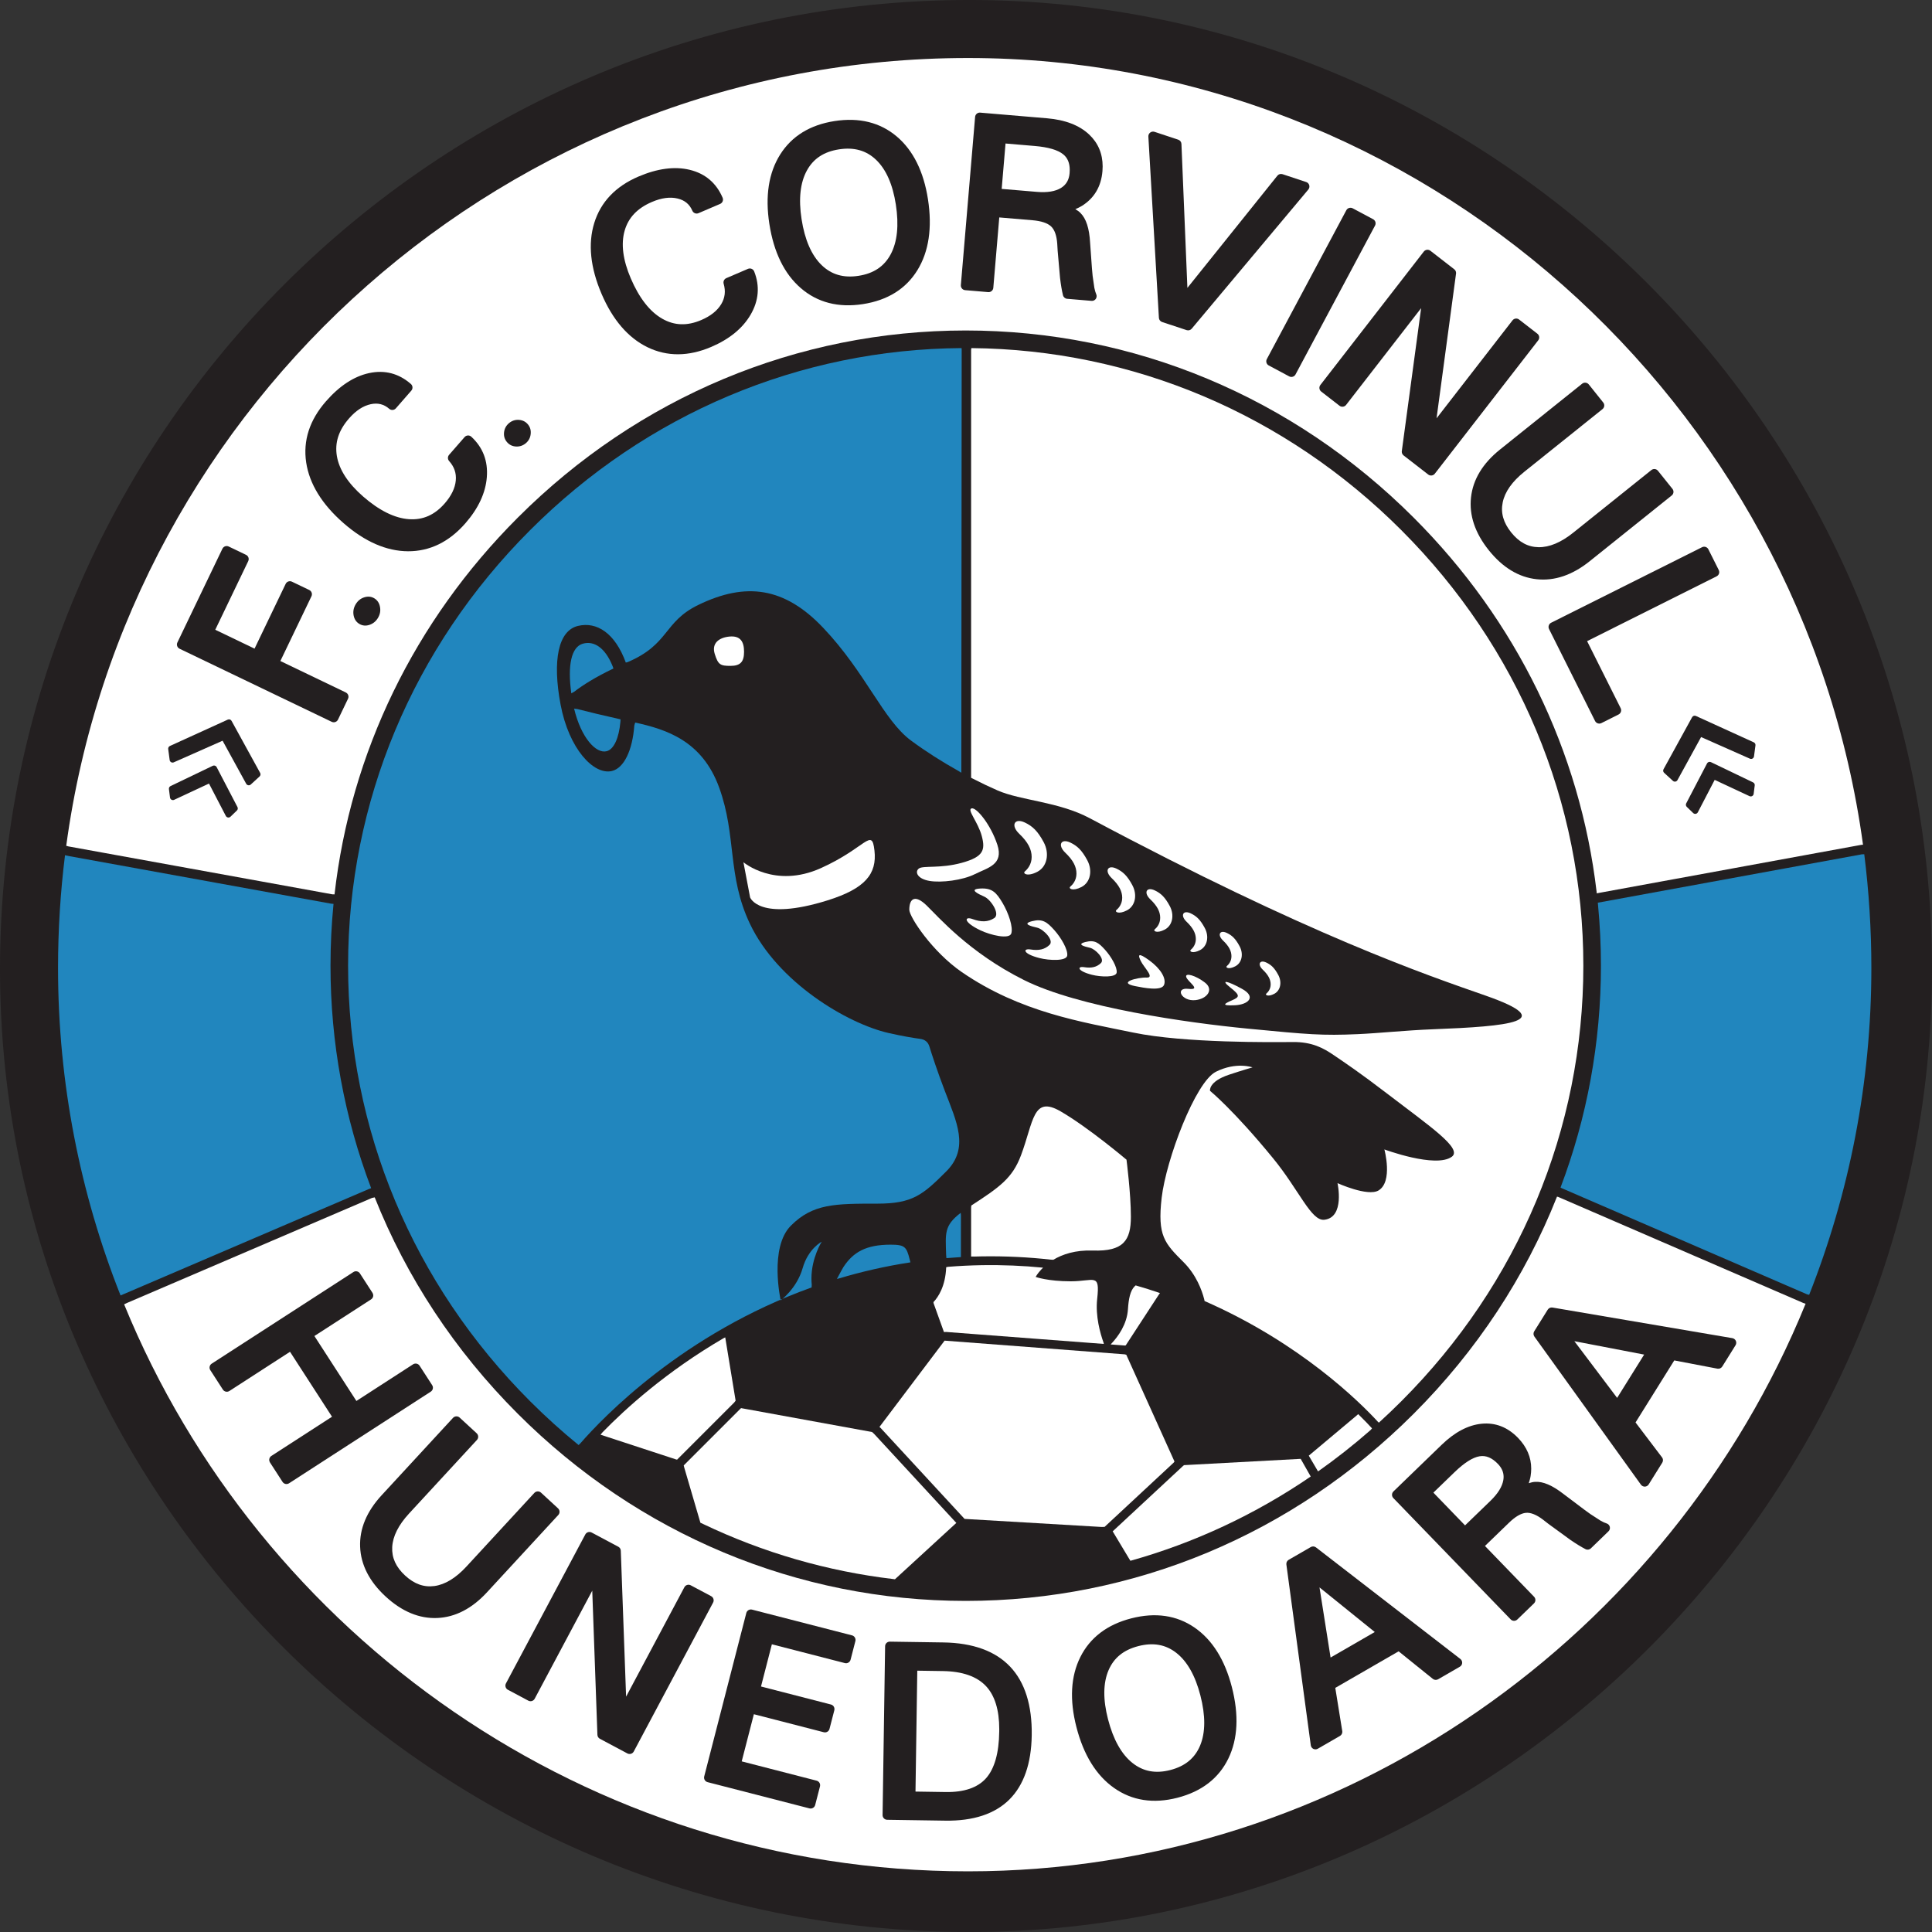 <svg xmlns="http://www.w3.org/2000/svg" xmlns:xlink="http://www.w3.org/1999/xlink" viewBox="0 0 541.46 541.46" version="1.1">
<rect x="0" y="0" width="541.46" height="541.46" fill="#333333" stroke="none"/>
<defs>
<clipPath id="clip1">
  <path d="M 0 0 L 541.469 0 L 541.469 541.461 L 0 541.461 Z M 0 0 "></path>
</clipPath>
</defs>
<g id="surface1">
<g clip-path="url(#clip1)" clip-rule="nonzero">
<path style=" stroke:none;fill-rule:nonzero;fill:rgb(13.699%,12.199%,12.5%);fill-opacity:1;" d="M 271.656 -0.004 C 419.496 -0.004 541.465 121.965 541.465 271.652 C 541.465 419.492 419.496 541.461 271.656 541.461 C 121.969 541.461 0 419.492 0 271.652 C 0 121.965 121.969 -0.004 271.656 -0.004 "></path>
</g>
<path style=" stroke:none;fill-rule:nonzero;fill:rgb(100%,100%,100%);fill-opacity:1;" d="M 19.191 237.215 L 93.141 250.641 L 93.754 250.66 C 98.25 211.012 116.086 174.098 145.094 145.09 C 178.926 111.254 223.516 92.621 270.652 92.621 C 317.785 92.621 362.375 111.254 396.211 145.09 C 425.055 173.934 442.852 210.602 447.473 249.996 L 447.477 250.363 L 521.578 236.785 L 522.125 236.734 C 505.184 112.52 398.328 16.258 271.293 16.258 C 142.449 16.258 35.379 112.68 18.562 237.043 L 19.191 237.215 "></path>
<path style=" stroke:none;fill-rule:nonzero;fill:rgb(12.9%,52.499%,74.5%);fill-opacity:1;" d="M 18.219 239.684 C 16.93 250.039 16.266 260.586 16.266 271.281 C 16.266 303.559 22.48 334.531 33.785 363.059 L 34.805 362.629 L 103.277 333.277 L 104.016 332.996 C 96.531 313.27 92.625 292.227 92.625 270.645 C 92.625 264.824 92.91 259.047 93.473 253.32 L 92.773 253.258 L 19.547 239.965 L 18.219 239.684 "></path>
<path style=" stroke:none;fill-rule:nonzero;fill:rgb(100%,100%,100%);fill-opacity:1;" d="M 34.789 365.555 C 72.676 458.223 164.508 524.457 271.293 524.457 C 376.734 524.457 468.273 458.141 506.035 365.383 L 505.391 365.172 L 436.66 335.434 L 436.363 335.375 C 427.477 357.816 413.93 378.484 396.211 396.203 C 362.375 430.035 317.785 448.668 270.652 448.668 C 223.516 448.668 178.926 430.035 145.094 396.203 C 127.426 378.535 113.902 357.938 105.016 335.57 L 104.246 335.734 L 35.633 365.145 L 34.789 365.555 "></path>
<path style=" stroke:none;fill-rule:nonzero;fill:rgb(12.9%,52.499%,74.5%);fill-opacity:1;" d="M 507.035 362.887 C 518.273 334.406 524.465 303.492 524.465 271.281 C 524.465 260.492 523.785 249.859 522.477 239.414 L 521.805 239.43 L 447.801 252.988 L 447.863 253.645 C 448.402 259.266 448.676 264.938 448.676 270.645 C 448.676 292.164 444.793 313.152 437.352 332.828 L 437.684 333 L 506.438 362.746 L 507.035 362.887 "></path>
<path style=" stroke:none;fill-rule:nonzero;fill:rgb(100%,100%,100%);fill-opacity:1;" d="M 386.117 398.41 C 381.117 392.98 364.441 376.395 337.594 364.629 L 337.473 364.062 C 336.832 361.598 335.281 357.312 331.727 353.758 C 326.387 348.418 324.336 346.363 325.566 335.688 C 326.801 325.012 335.012 303.246 340.762 300.371 C 346.512 297.496 351.023 299.141 351.023 299.141 C 351.023 299.141 348.152 299.961 344.453 301.191 C 338.613 303.141 339.117 305.711 339.117 305.711 C 339.117 305.711 345.688 311.051 356.777 324.602 C 364.168 333.637 367.453 342.262 371.152 341.848 C 376.992 341.199 374.848 331.586 374.848 331.586 C 374.848 331.586 383.336 335.441 386.344 333.637 C 390.449 331.172 387.984 322.137 387.984 322.137 C 387.984 322.137 402.359 327.477 406.879 324.191 C 410.012 321.91 400.617 315.586 388.809 306.531 C 381.035 300.574 376.883 297.809 373.742 295.676 C 370.887 293.738 367.754 291.98 362.254 292.035 C 356.754 292.09 331.945 292.363 317.648 289.395 C 303.348 286.426 286.078 283.785 269.578 272.453 C 261.254 266.738 254.84 256.957 254.84 254.965 C 254.84 251.883 256.379 250.562 259.68 253.754 C 262.977 256.941 271.559 266.953 286.957 274.652 C 302.355 282.355 332.719 286.645 349.77 288.293 C 366.816 289.941 370.562 290.266 380.516 289.828 C 386.426 289.57 393.875 288.762 401.535 288.465 C 422.895 287.641 437.16 286.309 416.32 279.016 C 399.895 273.27 367.039 262.18 305.441 229.324 C 296.676 224.648 286.145 224.398 279.57 221.523 C 277.355 220.555 275.031 219.453 272.656 218.23 L 272.164 217.98 L 272.164 98.062 L 272.234 97.559 C 317.469 97.969 360.203 116.051 392.727 148.57 C 425.629 181.473 443.746 224.828 443.746 270.645 C 443.746 316.465 425.629 359.816 392.727 392.719 C 390.672 394.773 388.574 396.773 386.438 398.715 L 386.117 398.41 M 295.211 353.059 C 297.73 351.547 301.324 350.305 306.266 350.473 C 314.883 350.77 316.941 347.598 316.941 341.027 C 316.941 334.461 315.711 325.012 315.711 325.012 C 315.711 325.012 305.031 315.977 297.23 311.461 C 289.426 306.945 289.711 314.27 286.145 323.781 C 283.727 330.23 280.117 332.723 272.215 337.863 L 272.164 338.48 L 272.164 352.148 L 273.07 352.16 C 273.723 352.141 274.375 352.125 275.031 352.113 C 281.809 352 288.309 352.332 294.523 353.031 L 295.211 353.059 "></path>
<path style=" stroke:none;fill-rule:nonzero;fill:rgb(12.9%,52.499%,74.5%);fill-opacity:1;" d="M 234.551 358.43 C 234.73 358.098 236.113 355.492 236.449 354.988 C 239.105 351.008 242.609 348.828 249.594 348.828 C 253.605 348.828 254.055 349.457 254.93 352.906 L 255.16 353.785 C 248.121 354.859 241.438 356.402 235.125 358.297 L 234.551 358.43 M 265.238 352.602 C 266.312 352.516 267.395 352.434 268.484 352.367 L 269.301 352.312 L 269.309 340.562 L 269.246 339.91 C 264.527 343.52 264.992 345.672 265.16 351.648 L 265.238 352.602 M 178.016 202.5 C 186.738 204.422 196.773 207.582 201.547 220.703 C 206.473 234.254 203.762 245.406 210.168 258.891 C 217.969 275.32 237.449 286.863 249.008 289.504 C 253.062 290.43 256.082 290.91 257.898 291.152 C 259.211 291.324 260.086 292.047 260.465 293.27 C 261.191 295.629 262.625 300.039 264.785 305.711 C 268.07 314.332 271.77 321.727 265.199 328.297 C 258.629 334.867 255.754 337.332 245.895 337.332 C 233.984 337.332 227.824 337.332 221.664 343.492 C 215.508 349.652 218.793 364.438 218.793 364.438 C 218.793 364.438 223.312 361.148 224.953 355.398 C 226.52 349.914 230.289 348.008 230.289 348.008 C 230.289 348.008 227.414 352.527 227.414 358.277 C 227.414 358.914 227.445 359.512 227.5 360.07 L 227.457 360.816 C 191.496 373.727 169.027 397.184 162.625 404.539 L 162.152 404.984 C 157.457 401.156 152.926 397.066 148.578 392.719 C 115.676 359.816 97.555 316.465 97.555 270.645 C 97.555 224.828 115.676 181.473 148.578 148.57 C 181.199 115.949 224.098 97.859 269.484 97.555 L 269.52 97.98 L 269.418 216.566 L 268.586 216.047 C 264.109 213.547 259.57 210.68 255.344 207.562 C 247.539 201.809 242.703 188.582 230.703 175.941 C 219.902 164.562 209.078 163.023 195.652 169.562 C 185.902 174.312 187.652 180.562 175.902 185.562 L 175.387 185.688 C 172.379 177.434 167.258 174.152 161.984 175.418 C 156.449 176.742 154.77 185.07 157.109 197.477 C 159.449 209.887 166.391 217.262 171.469 216.086 C 174.891 215.293 177.27 210.246 177.773 203.316 L 178.016 202.5 M 160.117 194.316 C 159.02 186.488 160.113 181.309 163.344 180.398 C 166.484 179.512 169.598 181.516 171.68 186.676 L 171.926 187.355 C 166.727 189.832 163.234 192.09 160.953 193.84 L 160.117 194.316 M 161.828 198.723 C 164.801 199.48 169.004 200.512 173.918 201.605 L 173.871 202.312 C 173.473 206.785 172.074 209.969 170.066 210.52 C 167.023 211.352 162.828 206.68 160.898 198.598 L 161.828 198.723 "></path>
<path style=" stroke:none;fill-rule:nonzero;fill:rgb(13.699%,12.199%,12.5%);fill-opacity:1;" d="M 99.051 356.496 L 59.332 382.176 C 58.719 382.57 58.543 383.387 58.941 383.996 L 62.465 389.445 C 62.652 389.738 62.949 389.945 63.293 390.02 C 63.633 390.094 63.992 390.027 64.285 389.84 C 64.285 389.84 79.336 380.109 81.281 378.848 C 82.488 380.715 91.844 395.184 93.051 397.051 C 91.102 398.312 76.051 408.039 76.051 408.039 C 75.758 408.23 75.551 408.527 75.48 408.871 C 75.461 408.961 75.449 409.055 75.449 409.145 C 75.449 409.398 75.523 409.645 75.66 409.859 L 79.184 415.312 C 79.375 415.605 79.672 415.812 80.016 415.887 C 80.355 415.957 80.715 415.891 81.008 415.703 L 120.727 390.023 C 121.02 389.832 121.227 389.535 121.301 389.191 C 121.375 388.852 121.309 388.496 121.117 388.199 L 117.594 382.754 C 117.406 382.457 117.105 382.254 116.766 382.18 C 116.426 382.105 116.066 382.172 115.773 382.359 C 115.773 382.359 101.816 391.383 99.883 392.633 C 98.676 390.77 89.32 376.297 88.113 374.43 C 90.047 373.18 104.008 364.156 104.008 364.156 C 104.301 363.969 104.504 363.668 104.578 363.328 C 104.598 363.234 104.605 363.141 104.605 363.051 C 104.605 362.801 104.535 362.551 104.395 362.336 L 100.871 356.887 C 100.684 356.594 100.387 356.387 100.043 356.312 C 99.703 356.238 99.344 356.305 99.051 356.496 "></path>
<path style=" stroke:none;fill-rule:nonzero;fill:rgb(13.699%,12.199%,12.5%);fill-opacity:1;" d="M 127.875 396.945 C 127.527 396.961 127.199 397.109 126.961 397.367 L 106.961 419.051 C 102.758 423.605 100.73 428.473 100.93 433.516 C 101.129 438.562 103.531 443.246 108.078 447.441 C 112.645 451.648 117.512 453.676 122.551 453.457 C 127.586 453.242 132.27 450.82 136.469 446.27 L 156.469 424.586 C 156.961 424.055 156.93 423.223 156.395 422.727 L 151.621 418.324 C 151.09 417.832 150.254 417.867 149.762 418.398 L 130.727 439.035 C 127.758 442.258 124.73 444.094 121.738 444.5 C 118.801 444.898 116.113 443.938 113.531 441.555 C 110.949 439.172 109.77 436.566 109.922 433.598 C 110.074 430.574 111.66 427.41 114.633 424.188 L 133.668 403.555 C 133.902 403.297 134.031 402.957 134.016 402.609 C 134 402.258 133.852 401.93 133.594 401.691 L 128.82 397.293 C 128.566 397.055 128.227 396.93 127.875 396.945 "></path>
<path style=" stroke:none;fill-rule:nonzero;fill:rgb(13.699%,12.199%,12.5%);fill-opacity:1;" d="M 164.035 430.047 L 141.797 471.793 C 141.633 472.102 141.598 472.461 141.699 472.797 C 141.801 473.133 142.031 473.41 142.34 473.574 L 148.066 476.625 C 148.711 476.969 149.508 476.723 149.852 476.082 C 149.852 476.082 162.457 452.418 165.984 445.797 C 166.262 453.586 167.43 486.195 167.43 486.195 C 167.445 486.664 167.711 487.09 168.125 487.312 L 175.836 491.418 C 176.145 491.582 176.504 491.617 176.84 491.516 C 177.172 491.41 177.453 491.184 177.617 490.875 L 199.855 449.129 C 200.02 448.82 200.055 448.457 199.949 448.125 C 199.852 447.789 199.617 447.508 199.312 447.344 L 193.582 444.293 C 192.941 443.953 192.141 444.195 191.801 444.836 C 191.801 444.836 179.004 468.859 175.469 475.5 C 175.188 467.691 173.984 434.598 173.984 434.598 C 173.969 434.129 173.703 433.703 173.289 433.484 L 165.816 429.504 C 165.176 429.16 164.375 429.406 164.035 430.047 "></path>
<path style=" stroke:none;fill-rule:nonzero;fill:rgb(13.699%,12.199%,12.5%);fill-opacity:1;" d="M 209.16 452.055 L 197.363 497.859 C 197.184 498.566 197.605 499.281 198.309 499.465 L 226.855 506.816 C 227.562 507 228.281 506.574 228.461 505.871 L 229.809 500.652 C 229.836 500.543 229.848 500.43 229.848 500.32 C 229.848 499.734 229.453 499.199 228.859 499.047 C 228.859 499.047 210.141 494.227 207.871 493.641 C 208.379 491.676 210.77 482.391 211.277 480.426 C 213.523 481.008 230.879 485.477 230.879 485.477 C 231.219 485.562 231.574 485.512 231.879 485.336 C 232.18 485.156 232.395 484.867 232.48 484.527 L 233.828 479.309 C 233.855 479.199 233.867 479.09 233.867 478.98 C 233.867 478.746 233.809 478.516 233.688 478.312 C 233.508 478.012 233.219 477.793 232.883 477.707 C 232.883 477.707 215.527 473.234 213.277 472.656 C 213.77 470.746 215.832 462.738 216.324 460.828 C 218.586 461.41 236.777 466.094 236.777 466.094 C 237.117 466.184 237.477 466.133 237.777 465.953 C 238.078 465.777 238.297 465.488 238.383 465.148 L 239.73 459.93 C 239.816 459.59 239.766 459.23 239.586 458.93 C 239.41 458.629 239.121 458.41 238.781 458.324 L 210.766 451.109 C 210.062 450.93 209.344 451.352 209.16 452.055 "></path>
<path style=" stroke:none;fill-rule:nonzero;fill:rgb(13.699%,12.199%,12.5%);fill-opacity:1;" d="M 248.059 461.383 L 247.352 508.676 C 247.344 509.023 247.48 509.363 247.723 509.613 C 247.965 509.863 248.297 510.008 248.645 510.012 L 264.922 510.254 C 272.746 510.371 278.781 508.391 282.852 504.363 C 286.914 500.34 289.035 494.277 289.152 486.336 C 289.277 477.93 287.238 471.449 283.09 467.086 C 278.934 462.711 272.641 460.43 264.395 460.309 L 249.395 460.086 C 248.664 460.074 248.066 460.652 248.059 461.383 M 257.078 468.223 C 258.961 468.254 264.277 468.332 264.277 468.332 C 269.734 468.414 273.793 469.836 276.344 472.562 C 278.805 475.191 280.051 479.246 280.051 484.621 C 280.051 484.84 280.047 485.062 280.043 485.289 C 279.973 491.301 278.723 495.703 276.328 498.387 C 273.98 501.016 270.195 502.309 265.078 502.234 C 265.078 502.234 258.547 502.137 256.574 502.105 C 256.609 499.75 257.043 470.578 257.078 468.223 "></path>
<path style=" stroke:none;fill-rule:nonzero;fill:rgb(13.699%,12.199%,12.5%);fill-opacity:1;" d="M 317.027 453.566 C 310.297 455.301 305.5 458.945 302.773 464.406 C 300.078 469.801 299.711 476.406 301.68 484.043 C 303.688 491.844 307.238 497.578 312.223 501.09 C 317.273 504.648 323.254 505.57 329.992 503.836 C 336.77 502.086 341.574 498.383 344.266 492.824 C 346.922 487.344 347.25 480.613 345.238 472.812 C 343.27 465.18 339.758 459.57 334.801 456.152 C 329.781 452.688 323.805 451.816 317.027 453.566 M 317.383 494.086 C 314.301 491.641 311.996 487.512 310.527 481.82 C 309.102 476.285 309.152 471.672 310.676 468.105 C 312.172 464.613 314.902 462.398 319.031 461.336 C 323.18 460.266 326.656 460.879 329.656 463.215 C 332.715 465.598 334.988 469.613 336.414 475.145 C 337.883 480.836 337.859 485.562 336.348 489.195 C 334.867 492.75 332.133 494.996 327.988 496.066 C 323.863 497.129 320.395 496.48 317.383 494.086 "></path>
<path style=" stroke:none;fill-rule:nonzero;fill:rgb(13.699%,12.199%,12.5%);fill-opacity:1;" d="M 367.359 433.574 L 361.164 437.152 C 360.703 437.418 360.445 437.938 360.52 438.469 L 367.359 489.133 C 367.422 489.57 367.691 489.945 368.086 490.141 C 368.48 490.332 368.945 490.316 369.324 490.098 L 375.535 486.512 C 375.945 486.273 376.195 485.836 376.195 485.371 C 376.195 485.305 376.188 485.234 376.18 485.16 C 376.18 485.16 374.477 474.598 374.227 473.043 C 375.613 472.242 390.598 463.594 391.977 462.797 C 393.195 463.781 401.559 470.516 401.559 470.516 C 401.98 470.859 402.57 470.902 403.043 470.633 L 409.129 467.117 C 409.512 466.898 409.758 466.504 409.785 466.066 C 409.812 465.629 409.625 465.203 409.277 464.938 L 368.82 433.676 C 368.398 433.348 367.82 433.309 367.359 433.574 M 369.801 444.879 C 373.367 447.758 383.109 455.625 385.293 457.387 C 382.949 458.742 375.25 463.188 372.906 464.539 C 372.469 461.77 370.516 449.406 369.801 444.879 "></path>
<path style=" stroke:none;fill-rule:nonzero;fill:rgb(13.699%,12.199%,12.5%);fill-opacity:1;" d="M 415.219 399.016 C 411.469 399.387 407.719 401.359 404.074 404.883 L 390.527 417.984 C 390.004 418.492 389.992 419.324 390.496 419.848 L 423.379 453.848 C 423.887 454.371 424.719 454.383 425.242 453.879 L 429.906 449.367 C 430.176 449.109 430.309 448.762 430.309 448.418 C 430.309 448.09 430.184 447.758 429.938 447.504 C 429.938 447.504 417.781 434.934 416.172 433.27 C 417.625 431.863 422.891 426.773 422.891 426.773 C 424.668 425.051 426.27 424.113 427.645 423.984 C 428.984 423.859 430.59 424.496 432.414 425.879 L 433.98 427.094 C 433.992 427.102 440.137 431.582 440.137 431.582 C 441.688 432.645 443.102 433.512 444.34 434.156 C 444.844 434.418 445.453 434.328 445.863 433.934 L 450.797 429.16 C 451.133 428.84 451.27 428.363 451.164 427.91 C 451.055 427.457 450.719 427.098 450.273 426.957 C 449.781 426.805 449.211 426.539 448.57 426.176 L 445.75 424.352 L 444.062 423.133 C 444.059 423.129 438.254 418.754 438.254 418.754 C 435.055 416.262 432.414 415.137 430.172 415.305 C 429.621 415.336 429.043 415.48 428.449 415.684 C 428.652 415.016 428.863 414.348 428.965 413.688 C 429.078 412.98 429.137 412.285 429.137 411.605 C 429.137 408.418 427.895 405.52 425.438 402.977 C 422.523 399.965 419.086 398.633 415.219 399.016 M 407.633 412.605 C 410.371 409.953 412.742 408.449 414.672 408.133 C 416.445 407.84 418.121 408.535 419.789 410.262 C 420.867 411.379 421.398 412.574 421.398 413.902 C 421.398 414.203 421.371 414.512 421.316 414.824 C 421.004 416.656 419.797 418.598 417.734 420.598 C 417.734 420.598 412.066 426.074 410.594 427.504 C 409.203 426.066 403.105 419.762 401.719 418.324 C 403.125 416.965 407.633 412.605 407.633 412.605 "></path>
<path style=" stroke:none;fill-rule:nonzero;fill:rgb(13.699%,12.199%,12.5%);fill-opacity:1;" d="M 433.762 367.051 L 431.871 370.082 L 429.977 373.113 C 429.695 373.566 429.715 374.148 430.023 374.582 L 459.879 416.086 C 460.137 416.441 460.551 416.648 460.988 416.637 C 461.43 416.621 461.832 416.387 462.062 416.016 L 465.863 409.93 C 465.996 409.719 466.062 409.477 466.062 409.234 C 466.062 408.953 465.973 408.672 465.793 408.438 C 465.793 408.438 459.324 399.91 458.375 398.656 C 459.223 397.301 468.383 382.621 469.227 381.27 C 470.766 381.562 481.312 383.578 481.312 383.578 C 481.848 383.684 482.391 383.445 482.68 382.984 L 486.398 377.02 C 486.633 376.648 486.664 376.184 486.484 375.785 C 486.305 375.387 485.938 375.102 485.504 375.027 L 435.102 366.449 C 434.574 366.359 434.047 366.598 433.762 367.051 M 441.23 375.879 C 445.73 376.742 458.031 379.105 460.785 379.637 C 459.355 381.934 454.645 389.477 453.215 391.77 C 451.527 389.531 443.988 379.539 441.23 375.879 "></path>
<path style=" stroke:none;fill-rule:nonzero;fill:rgb(13.699%,12.199%,12.5%);fill-opacity:1;" d="M 63.09 153.109 C 62.758 153.227 62.488 153.469 62.336 153.781 L 49.715 180.059 C 49.566 180.375 49.543 180.734 49.66 181.066 C 49.777 181.395 50.02 181.664 50.332 181.816 L 92.969 202.297 C 93.285 202.445 93.648 202.469 93.977 202.352 C 94.305 202.234 94.578 201.992 94.727 201.68 L 97.535 195.828 C 97.625 195.645 97.668 195.449 97.668 195.258 C 97.668 194.77 97.391 194.297 96.918 194.07 C 96.918 194.07 80.668 186.266 78.574 185.258 C 79.578 183.168 87.289 167.109 87.289 167.109 C 87.379 166.93 87.418 166.734 87.418 166.539 C 87.418 166.395 87.395 166.246 87.344 166.105 C 87.23 165.773 86.988 165.504 86.672 165.352 L 81.816 163.02 C 81.5 162.867 81.141 162.848 80.809 162.965 C 80.48 163.078 80.211 163.32 80.059 163.637 C 80.059 163.637 72.344 179.691 71.34 181.785 C 69.559 180.93 62.109 177.352 60.328 176.496 C 61.34 174.391 69.57 157.258 69.57 157.258 C 69.656 157.078 69.699 156.883 69.699 156.688 C 69.699 156.539 69.676 156.391 69.625 156.25 C 69.512 155.922 69.27 155.652 68.953 155.5 L 64.094 153.164 C 63.781 153.016 63.418 152.996 63.09 153.109 "></path>
<path style=" stroke:none;fill-rule:nonzero;fill:rgb(13.699%,12.199%,12.5%);fill-opacity:1;" d="M 103.43 104.566 L 103.426 104.566 C 99.191 105.484 95.117 108.156 91.324 112.508 C 86.75 117.746 84.895 123.496 85.809 129.598 C 86.711 135.613 90.238 141.34 96.289 146.621 C 102.246 151.82 108.324 154.469 114.352 154.496 C 120.453 154.523 125.863 151.883 130.438 146.641 C 134.074 142.473 136.094 138.133 136.438 133.734 C 136.797 129.203 135.332 125.387 132.09 122.395 C 131.828 122.152 131.48 122.027 131.125 122.047 C 130.77 122.066 130.438 122.227 130.203 122.496 L 125.863 127.469 C 125.426 127.969 125.43 128.715 125.871 129.211 C 127.316 130.828 127.93 132.613 127.738 134.668 C 127.543 136.793 126.496 138.953 124.637 141.086 C 121.797 144.34 118.512 145.785 114.59 145.504 C 110.586 145.215 106.27 143.074 101.754 139.137 C 97.543 135.457 95.074 131.66 94.418 127.852 C 93.777 124.09 94.887 120.629 97.812 117.277 C 99.727 115.082 101.773 113.734 103.895 113.281 C 105.895 112.852 107.594 113.273 109.082 114.57 C 109.633 115.051 110.465 114.992 110.941 114.445 L 115.281 109.473 C 115.512 109.207 115.625 108.863 115.602 108.516 C 115.578 108.168 115.418 107.844 115.152 107.613 C 111.754 104.645 107.809 103.621 103.43 104.566 "></path>
<path style=" stroke:none;fill-rule:nonzero;fill:rgb(13.699%,12.199%,12.5%);fill-opacity:1;" d="M 178.922 49.488 C 172.527 52.23 168.363 56.605 166.543 62.5 C 164.75 68.312 165.441 75.004 168.605 82.387 C 171.719 89.652 176.047 94.676 181.465 97.312 C 186.949 99.98 192.977 99.949 199.363 97.211 C 204.449 95.031 208.152 91.992 210.371 88.18 C 212.656 84.254 212.992 80.18 211.367 76.074 C 211.238 75.746 210.98 75.48 210.648 75.344 C 210.32 75.207 209.953 75.211 209.625 75.348 L 203.559 77.949 C 202.949 78.211 202.629 78.887 202.812 79.523 C 203.414 81.605 203.188 83.48 202.125 85.25 C 201.027 87.078 199.152 88.574 196.547 89.688 C 192.574 91.391 188.988 91.266 185.582 89.312 C 182.098 87.316 179.137 83.516 176.777 78.008 C 174.574 72.867 173.996 68.379 175.059 64.66 C 176.109 60.992 178.609 58.355 182.703 56.602 C 185.379 55.453 187.805 55.129 189.914 55.641 C 191.906 56.117 193.254 57.234 194.031 59.051 C 194.168 59.371 194.43 59.625 194.754 59.754 C 195.074 59.887 195.438 59.883 195.762 59.742 L 201.828 57.145 C 202.496 56.855 202.805 56.082 202.52 55.414 C 200.742 51.266 197.633 48.633 193.273 47.586 C 189.059 46.574 184.23 47.219 178.922 49.488 "></path>
<path style=" stroke:none;fill-rule:nonzero;fill:rgb(13.699%,12.199%,12.5%);fill-opacity:1;" d="M 233.898 33.93 C 227.027 34.992 221.898 38.148 218.645 43.312 C 215.43 48.414 214.41 54.953 215.617 62.746 C 216.852 70.707 219.816 76.762 224.434 80.75 C 229.109 84.789 234.969 86.297 241.844 85.23 C 248.762 84.16 253.906 80.949 257.133 75.684 C 260.316 70.492 261.305 63.82 260.074 55.863 C 258.867 48.07 255.926 42.145 251.328 38.254 C 246.676 34.312 240.812 32.859 233.898 33.93 M 230.258 74.289 C 227.434 71.551 225.543 67.215 224.645 61.406 C 223.77 55.758 224.273 51.172 226.145 47.773 C 227.977 44.445 230.914 42.512 235.129 41.859 C 239.363 41.203 242.762 42.156 245.512 44.773 C 248.324 47.449 250.191 51.668 251.066 57.312 C 251.965 63.121 251.477 67.824 249.609 71.293 C 247.789 74.68 244.848 76.645 240.617 77.301 C 236.406 77.953 233.02 76.969 230.258 74.289 "></path>
<path style=" stroke:none;fill-rule:nonzero;fill:rgb(13.699%,12.199%,12.5%);fill-opacity:1;" d="M 273.281 32.766 L 269.289 79.898 C 269.23 80.621 269.766 81.262 270.492 81.32 L 276.961 81.871 C 277.309 81.898 277.652 81.789 277.918 81.562 C 278.188 81.34 278.352 81.016 278.383 80.668 C 278.383 80.668 279.855 63.242 280.055 60.938 C 282.07 61.105 289.363 61.723 289.363 61.723 C 291.832 61.934 293.594 62.523 294.594 63.473 C 295.566 64.398 296.141 66.031 296.301 68.312 L 296.418 70.293 C 296.418 70.305 297.086 77.883 297.086 77.883 C 297.305 79.754 297.578 81.391 297.91 82.742 C 298.043 83.293 298.512 83.695 299.078 83.742 L 305.918 84.32 C 306.379 84.363 306.828 84.152 307.102 83.777 C 307.262 83.551 307.344 83.281 307.344 83.012 C 307.344 82.832 307.309 82.648 307.234 82.48 C 307.027 82.008 306.848 81.402 306.703 80.68 L 306.223 77.355 L 306.031 75.285 C 306.031 75.277 305.512 68.023 305.512 68.023 C 305.285 63.98 304.395 61.246 302.793 59.672 C 302.406 59.273 301.918 58.938 301.375 58.625 C 302.012 58.336 302.652 58.059 303.219 57.699 C 306.668 55.543 308.605 52.277 308.969 47.996 C 309.008 47.539 309.027 47.086 309.027 46.645 C 309.027 43.07 307.754 40.062 305.234 37.691 C 302.488 35.109 298.535 33.586 293.488 33.156 L 274.703 31.566 C 273.98 31.504 273.344 32.043 273.281 32.766 M 281.809 40.219 C 283.758 40.387 290.008 40.914 290.008 40.914 C 293.805 41.238 296.496 42.031 298.008 43.277 C 299.215 44.273 299.805 45.703 299.805 47.633 C 299.805 47.922 299.793 48.223 299.766 48.531 C 299.605 50.426 298.809 51.781 297.336 52.684 C 295.746 53.652 293.488 54.02 290.629 53.777 C 290.629 53.777 282.777 53.113 280.73 52.941 C 280.898 50.949 281.641 42.211 281.809 40.219 "></path>
<path style=" stroke:none;fill-rule:nonzero;fill:rgb(13.699%,12.199%,12.5%);fill-opacity:1;" d="M 322.352 37.152 C 322.004 37.418 321.812 37.836 321.84 38.273 L 324.793 89.074 C 324.824 89.613 325.184 90.078 325.691 90.246 L 332.566 92.523 C 333.078 92.691 333.645 92.531 333.988 92.117 L 366.672 53.113 C 366.949 52.777 367.047 52.324 366.93 51.906 C 366.809 51.484 366.488 51.152 366.074 51.016 L 359.434 48.816 C 358.91 48.645 358.336 48.812 357.992 49.242 C 357.992 49.242 336.496 76.047 332.777 80.684 C 332.531 74.742 331.109 40.34 331.109 40.34 C 331.086 39.793 330.727 39.316 330.207 39.145 L 323.566 36.945 C 323.152 36.809 322.695 36.887 322.352 37.152 "></path>
<path style=" stroke:none;fill-rule:nonzero;fill:rgb(13.699%,12.199%,12.5%);fill-opacity:1;" d="M 378.098 58.281 C 377.766 58.383 377.484 58.613 377.32 58.922 L 355.035 100.645 C 354.871 100.949 354.836 101.312 354.938 101.645 C 355.039 101.98 355.27 102.262 355.578 102.426 L 361.305 105.484 C 361.609 105.648 361.973 105.684 362.305 105.582 C 362.641 105.48 362.922 105.25 363.086 104.941 L 385.367 63.219 C 385.531 62.91 385.566 62.551 385.469 62.215 C 385.363 61.883 385.137 61.602 384.828 61.438 L 379.102 58.379 C 378.793 58.215 378.434 58.18 378.098 58.281 "></path>
<path style=" stroke:none;fill-rule:nonzero;fill:rgb(13.699%,12.199%,12.5%);fill-opacity:1;" d="M 399.902 70.008 C 399.559 70.055 399.242 70.234 399.027 70.508 L 370.047 107.891 C 369.602 108.465 369.707 109.293 370.281 109.738 L 375.41 113.715 C 375.984 114.16 376.812 114.055 377.258 113.48 C 377.258 113.48 393.688 92.289 398.285 86.359 C 397.238 94.086 392.871 126.422 392.871 126.422 C 392.863 126.48 392.859 126.539 392.859 126.598 C 392.859 127.004 393.047 127.387 393.371 127.641 L 400.273 132.992 C 400.848 133.438 401.676 133.332 402.121 132.758 L 431.102 95.375 C 431.316 95.098 431.414 94.75 431.367 94.402 C 431.324 94.055 431.145 93.742 430.867 93.527 L 425.738 89.551 C 425.465 89.336 425.113 89.242 424.77 89.285 C 424.418 89.328 424.105 89.508 423.891 89.785 C 423.891 89.785 407.215 111.297 402.605 117.238 C 403.648 109.5 408.066 76.68 408.066 76.68 C 408.074 76.621 408.078 76.562 408.078 76.504 C 408.078 76.098 407.891 75.715 407.566 75.465 L 400.875 70.273 C 400.602 70.062 400.25 69.965 399.902 70.008 "></path>
<path style=" stroke:none;fill-rule:nonzero;fill:rgb(13.699%,12.199%,12.5%);fill-opacity:1;" d="M 443.41 107.535 L 420.395 125.98 C 415.559 129.855 412.82 134.363 412.266 139.383 C 411.707 144.398 413.387 149.391 417.254 154.219 C 421.137 159.062 425.645 161.793 430.66 162.332 C 435.672 162.871 440.664 161.18 445.496 157.309 L 468.516 138.859 C 468.789 138.645 468.965 138.324 469 137.977 C 469.039 137.629 468.938 137.281 468.719 137.012 L 464.66 131.945 C 464.441 131.672 464.125 131.496 463.777 131.461 C 463.43 131.422 463.082 131.523 462.809 131.742 L 440.902 149.297 C 437.48 152.039 434.215 153.402 431.195 153.355 C 428.23 153.312 425.723 151.957 423.523 149.215 C 421.324 146.473 420.547 143.723 421.145 140.809 C 421.75 137.844 423.789 134.953 427.211 132.211 L 449.117 114.656 C 449.391 114.438 449.562 114.117 449.602 113.77 C 449.641 113.426 449.539 113.074 449.32 112.805 L 445.266 107.738 C 445.043 107.465 444.727 107.293 444.379 107.254 C 444.031 107.215 443.684 107.316 443.41 107.535 "></path>
<path style=" stroke:none;fill-rule:nonzero;fill:rgb(13.699%,12.199%,12.5%);fill-opacity:1;" d="M 477.02 153.359 L 434.723 174.527 C 434.41 174.684 434.172 174.957 434.062 175.289 C 433.949 175.621 433.977 175.984 434.133 176.297 L 447.031 202.066 C 447.188 202.379 447.461 202.617 447.793 202.727 C 448.125 202.84 448.484 202.812 448.801 202.656 L 453.617 200.242 C 454.078 200.012 454.348 199.547 454.348 199.062 C 454.348 198.867 454.301 198.664 454.207 198.477 C 454.207 198.477 445.848 181.77 444.801 179.684 C 447.012 178.578 481.102 161.516 481.102 161.516 C 481.414 161.359 481.652 161.086 481.766 160.758 C 481.809 160.621 481.832 160.48 481.832 160.34 C 481.832 160.137 481.785 159.934 481.691 159.75 L 478.785 153.945 C 478.633 153.633 478.355 153.398 478.023 153.285 C 477.691 153.176 477.332 153.203 477.02 153.359 "></path>
<path style=" stroke:none;fill-rule:nonzero;fill:rgb(13.699%,12.199%,12.5%);fill-opacity:1;" d="M 100.754 174.883 C 99.879 174.379 99.328 173.59 99.109 172.5 C 98.898 171.414 99.086 170.363 99.676 169.367 C 100.266 168.367 101.09 167.707 102.133 167.391 C 103.18 167.07 104.129 167.191 104.98 167.73 C 105.801 168.25 106.305 169.043 106.5 170.113 C 106.695 171.18 106.512 172.188 105.945 173.148 C 105.375 174.109 104.594 174.762 103.582 175.109 C 102.574 175.457 101.629 175.387 100.754 174.883 "></path>
<path style=" stroke:none;fill-rule:nonzero;fill:rgb(13.699%,12.199%,12.5%);fill-opacity:1;" d="M 142.105 123.926 C 141.441 123.16 141.156 122.254 141.262 121.199 C 141.371 120.148 141.84 119.27 142.66 118.582 C 143.48 117.895 144.426 117.594 145.477 117.676 C 146.527 117.762 147.363 118.203 147.996 118.992 C 148.605 119.75 148.844 120.648 148.723 121.68 C 148.605 122.715 148.148 123.555 147.359 124.219 C 146.566 124.879 145.664 125.188 144.641 125.141 C 143.617 125.09 142.77 124.691 142.105 123.926 "></path>
<path style=" stroke:none;fill-rule:nonzero;fill:rgb(13.699%,12.199%,12.5%);fill-opacity:1;" d="M 63.836 201.68 L 47.613 209.07 C 47.285 209.219 47.094 209.57 47.141 209.93 L 47.551 213.008 C 47.586 213.266 47.738 213.492 47.965 213.617 C 48.191 213.742 48.465 213.758 48.699 213.652 C 48.699 213.652 61.129 208.148 62.383 207.594 C 63.035 208.785 69 219.66 69 219.66 C 69.121 219.883 69.34 220.035 69.59 220.074 C 69.836 220.117 70.094 220.043 70.277 219.871 L 72.742 217.613 C 73.023 217.355 73.09 216.941 72.906 216.609 L 64.898 202.031 C 64.691 201.652 64.227 201.5 63.836 201.68 "></path>
<path style=" stroke:none;fill-rule:nonzero;fill:rgb(13.699%,12.199%,12.5%);fill-opacity:1;" d="M 59.629 214.621 L 47.805 220.301 C 47.484 220.453 47.301 220.793 47.344 221.145 L 47.645 223.512 C 47.676 223.773 47.832 224.004 48.062 224.129 C 48.293 224.258 48.57 224.266 48.809 224.156 C 48.809 224.156 57.328 220.176 58.57 219.598 C 59.199 220.805 63.293 228.68 63.293 228.68 C 63.414 228.906 63.637 229.066 63.891 229.109 C 64.148 229.152 64.406 229.07 64.594 228.891 L 66.391 227.156 C 66.656 226.902 66.719 226.508 66.551 226.184 L 60.715 214.984 C 60.508 214.59 60.027 214.43 59.629 214.621 "></path>
<path style=" stroke:none;fill-rule:nonzero;fill:rgb(13.699%,12.199%,12.5%);fill-opacity:1;" d="M 474.227 201.004 L 466.219 215.582 C 466.035 215.914 466.102 216.328 466.383 216.586 L 468.848 218.844 C 469.031 219.016 469.289 219.09 469.535 219.051 C 469.785 219.008 470.004 218.855 470.125 218.633 C 470.125 218.633 476.09 207.758 476.746 206.566 C 477.996 207.121 490.426 212.625 490.426 212.625 C 490.66 212.73 490.934 212.719 491.16 212.594 C 491.387 212.465 491.539 212.238 491.574 211.98 L 491.984 208.902 C 492.035 208.543 491.84 208.195 491.512 208.043 L 475.289 200.652 C 474.895 200.473 474.434 200.629 474.227 201.004 "></path>
<path style=" stroke:none;fill-rule:nonzero;fill:rgb(13.699%,12.199%,12.5%);fill-opacity:1;" d="M 478.414 213.957 L 472.574 225.156 C 472.406 225.48 472.473 225.875 472.734 226.129 L 474.527 227.863 C 474.715 228.043 474.977 228.125 475.234 228.086 C 475.488 228.043 475.711 227.883 475.832 227.652 C 475.832 227.652 479.926 219.777 480.555 218.57 C 481.797 219.148 490.316 223.129 490.316 223.129 C 490.555 223.238 490.832 223.23 491.062 223.102 C 491.293 222.977 491.449 222.746 491.48 222.484 L 491.777 220.117 C 491.824 219.766 491.641 219.426 491.32 219.273 L 479.5 213.594 C 479.102 213.402 478.621 213.562 478.414 213.957 "></path>
<path style=" stroke:none;fill-rule:nonzero;fill:rgb(100%,100%,100%);fill-opacity:1;" d="M 204.418 178.402 C 201.574 178.676 199.363 180.227 200.312 183.27 C 201.262 186.312 201.891 186.617 204.734 186.617 C 207.578 186.617 208.527 185.402 208.527 182.664 C 208.527 179.926 207.578 178.098 204.418 178.402 "></path>
<path style=" stroke:none;fill-rule:nonzero;fill:rgb(100%,100%,100%);fill-opacity:1;" d="M 210.223 251.504 C 210.223 251.504 212.695 258.355 231.961 252.324 C 242.449 249.039 245.824 244.934 245.074 238.359 C 244.328 231.789 242.824 237.539 230.086 243.289 C 217.148 249.129 208.352 241.645 208.352 241.645 L 210.223 251.504 "></path>
<path style=" stroke:none;fill-rule:nonzero;fill:rgb(100%,100%,100%);fill-opacity:1;" d="M 287.223 230.52 C 284.312 229.145 283.176 231.309 285.645 233.668 C 288.117 236.023 289.133 238.047 289.133 240.18 C 289.133 242.316 287.895 243.664 287.223 244.227 C 286.547 244.789 287.895 245.797 290.703 244.34 C 293.512 242.879 294.184 239.172 292.5 236.023 C 290.812 232.879 289.355 231.531 287.223 230.52 "></path>
<path style=" stroke:none;fill-rule:nonzero;fill:rgb(100%,100%,100%);fill-opacity:1;" d="M 299.969 236.137 C 297.348 234.895 296.324 236.844 298.551 238.969 C 300.777 241.094 301.688 242.918 301.688 244.84 C 301.688 246.762 300.574 247.977 299.969 248.48 C 299.359 248.988 300.574 249.898 303.105 248.586 C 305.633 247.27 306.242 243.93 304.723 241.094 C 303.203 238.262 301.891 237.047 299.969 236.137 "></path>
<path style=" stroke:none;fill-rule:nonzero;fill:rgb(100%,100%,100%);fill-opacity:1;" d="M 312.891 243.434 C 310.426 242.27 309.465 244.102 311.559 246.098 C 313.648 248.098 314.508 249.809 314.508 251.613 C 314.508 253.422 313.461 254.562 312.891 255.039 C 312.316 255.516 313.461 256.371 315.836 255.137 C 318.215 253.898 318.785 250.762 317.359 248.098 C 315.934 245.43 314.695 244.289 312.891 243.434 "></path>
<path style=" stroke:none;fill-rule:nonzero;fill:rgb(100%,100%,100%);fill-opacity:1;" d="M 323.637 249.543 C 321.324 248.445 320.418 250.168 322.387 252.047 C 324.352 253.926 325.156 255.531 325.156 257.23 C 325.156 258.93 324.176 260.004 323.637 260.453 C 323.102 260.898 324.176 261.703 326.41 260.539 C 328.645 259.379 329.18 256.43 327.84 253.926 C 326.5 251.422 325.336 250.348 323.637 249.543 "></path>
<path style=" stroke:none;fill-rule:nonzero;fill:rgb(100%,100%,100%);fill-opacity:1;" d="M 333.723 255.984 C 331.555 254.957 330.707 256.57 332.551 258.328 C 334.391 260.086 335.145 261.594 335.145 263.184 C 335.145 264.773 334.223 265.777 333.723 266.195 C 333.219 266.617 334.223 267.367 336.316 266.281 C 338.406 265.191 338.91 262.43 337.652 260.086 C 336.398 257.742 335.312 256.738 333.723 255.984 "></path>
<path style=" stroke:none;fill-rule:nonzero;fill:rgb(100%,100%,100%);fill-opacity:1;" d="M 343.832 261.461 C 341.863 260.527 341.09 261.992 342.766 263.594 C 344.438 265.191 345.125 266.559 345.125 268.008 C 345.125 269.449 344.289 270.363 343.832 270.746 C 343.375 271.129 344.289 271.812 346.188 270.82 C 348.094 269.832 348.551 267.32 347.406 265.191 C 346.266 263.059 345.277 262.145 343.832 261.461 "></path>
<path style=" stroke:none;fill-rule:nonzero;fill:rgb(100%,100%,100%);fill-opacity:1;" d="M 260.559 246.895 C 263.809 247.43 269.73 246.734 273.246 244.969 C 276.762 243.199 281.355 242.371 279.516 236.746 C 277.676 231.117 273.656 226.199 272.297 226.555 C 270.934 226.91 274.109 230.379 275.152 234.312 C 276.199 238.25 275.609 240.141 269.562 241.809 C 263.52 243.477 258.742 242.52 257.535 243.402 C 256.324 244.285 257.016 246.309 260.559 246.895 "></path>
<path style=" stroke:none;fill-rule:nonzero;fill:rgb(100%,100%,100%);fill-opacity:1;" d="M 274.77 260.73 C 277.617 262.086 282.859 263.344 283.422 261.609 C 283.98 259.879 282.691 255.953 280.973 253.055 C 279.246 250.16 278.082 248.828 274.727 249.02 C 271.367 249.211 274.129 250.527 275.898 251.312 C 277.664 252.098 280.395 256.164 278.645 257.305 C 276.895 258.441 274.973 258.457 272.598 257.586 C 270.219 256.711 269.883 258.41 274.77 260.73 "></path>
<path style=" stroke:none;fill-rule:nonzero;fill:rgb(100%,100%,100%);fill-opacity:1;" d="M 291.316 268.504 C 294.062 269.207 298.914 269.41 299.105 267.781 C 299.301 266.156 297.484 262.914 295.465 260.652 C 293.438 258.395 292.18 257.418 289.246 258.168 C 286.312 258.922 288.984 259.605 290.68 259.988 C 292.379 260.379 295.492 263.5 294.145 264.809 C 292.793 266.113 291.102 266.461 288.852 266.102 C 286.602 265.742 286.598 267.301 291.316 268.504 "></path>
<path style=" stroke:none;fill-rule:nonzero;fill:rgb(100%,100%,100%);fill-opacity:1;" d="M 306.035 273.195 C 308.48 273.82 312.789 274 312.961 272.555 C 313.133 271.105 311.52 268.223 309.723 266.215 C 307.922 264.207 306.805 263.34 304.195 264.008 C 301.59 264.676 303.965 265.285 305.469 265.625 C 306.98 265.969 309.746 268.746 308.547 269.906 C 307.348 271.066 305.844 271.379 303.844 271.059 C 301.844 270.738 301.844 272.125 306.035 273.195 "></path>
<path style=" stroke:none;fill-rule:nonzero;fill:rgb(100%,100%,100%);fill-opacity:1;" d="M 318.09 276.359 C 320.668 276.883 325.559 277.809 326.242 276.004 C 326.93 274.195 325.25 271.445 322.09 269.145 C 318.93 266.848 318.848 267.555 319.73 269.359 C 320.613 271.164 323.719 274.078 321.336 273.973 C 318.957 273.867 313.02 275.332 318.09 276.359 "></path>
<path style=" stroke:none;fill-rule:nonzero;fill:rgb(100%,100%,100%);fill-opacity:1;" d="M 335.043 280.293 C 338.262 279.945 340.277 277.379 337.719 275.391 C 335.164 273.398 332.031 272.48 332.457 273.836 C 332.887 275.191 336.887 277.562 333.035 277.133 C 329.188 276.699 331.086 280.719 335.043 280.293 "></path>
<path style=" stroke:none;fill-rule:nonzero;fill:rgb(100%,100%,100%);fill-opacity:1;" d="M 346.078 281.734 C 349.66 281.582 352.336 279.465 348.051 277.113 C 343.77 274.766 341.965 274.504 344.777 276.73 C 347.59 278.961 347.473 279.395 345.285 280.344 C 343.102 281.293 342.09 281.906 346.078 281.734 "></path>
<path style=" stroke:none;fill-rule:nonzero;fill:rgb(100%,100%,100%);fill-opacity:1;" d="M 354.898 269.762 C 353.055 268.887 352.332 270.258 353.898 271.758 C 355.473 273.254 356.113 274.539 356.113 275.895 C 356.113 277.25 355.328 278.105 354.898 278.465 C 354.473 278.82 355.328 279.465 357.109 278.535 C 358.895 277.605 359.324 275.254 358.254 273.254 C 357.184 271.258 356.258 270.402 354.898 269.762 "></path>
<path style=" stroke:none;fill-rule:nonzero;fill:rgb(100%,100%,100%);fill-opacity:1;" d="M 203.254 374.816 L 206.164 392.551 L 205.754 393.082 L 189.754 409.082 L 189.445 409.012 L 168.305 402.086 L 168.84 401.434 C 175.305 394.789 186.773 384.371 202.785 375.043 L 203.254 374.816 "></path>
<path style=" stroke:none;fill-rule:nonzero;fill:rgb(100%,100%,100%);fill-opacity:1;" d="M 291.875 355.727 C 290.738 356.934 290.246 357.867 290.246 357.867 C 290.246 357.867 293.613 359.098 300.105 359.098 C 306.672 359.098 308.316 356.633 307.496 364.023 C 306.957 368.887 308.375 373.773 309.277 376.277 L 309.352 376.648 L 265.156 373.289 L 264.551 373.32 L 261.66 365.285 L 261.605 364.938 C 262.984 363.477 264.961 360.477 265.18 355.145 L 265.727 355.035 C 268.781 354.789 271.895 354.633 275.074 354.578 C 281.051 354.477 286.809 354.73 292.34 355.277 L 291.875 355.727 "></path>
<path style=" stroke:none;fill-rule:nonzero;fill:rgb(100%,100%,100%);fill-opacity:1;" d="M 324.609 363.078 L 315.5 377.047 L 315.285 377.098 L 311.273 376.793 L 311.59 376.445 C 313.32 374.59 315.855 371.18 316.121 366.898 C 316.301 364.02 316.77 361.75 317.949 360.551 L 318.277 360.246 C 320.605 360.914 322.871 361.629 325.086 362.387 L 324.609 363.078 "></path>
<path style=" stroke:none;fill-rule:nonzero;fill:rgb(100%,100%,100%);fill-opacity:1;" d="M 316.453 436.855 L 311.965 429.375 L 311.832 429.18 L 331.59 410.812 L 331.848 410.617 L 364.527 408.855 L 367.34 413.809 C 351.777 424.449 334.742 432.402 316.809 437.426 L 316.453 436.855 "></path>
<path style=" stroke:none;fill-rule:nonzero;fill:rgb(100%,100%,100%);fill-opacity:1;" d="M 271.027 425.727 L 308.719 427.945 L 309.57 427.922 L 328.902 409.945 L 329.164 409.613 L 315.656 379.688 L 315.207 379.562 L 265.09 375.754 L 264.73 375.727 L 246.477 399.91 L 246.781 400.18 L 270.332 425.691 L 271.027 425.727 "></path>
<path style=" stroke:none;fill-rule:nonzero;fill:rgb(100%,100%,100%);fill-opacity:1;" d="M 196.297 426.762 L 191.746 411.223 L 191.621 410.695 L 207.328 394.988 L 207.688 394.637 L 244.414 401.34 L 244.996 401.879 L 268.02 426.816 L 267.305 427.465 L 250.816 442.605 L 250.398 442.551 C 231.801 440.348 213.828 435.125 197.051 427.113 L 196.297 426.762 "></path>
<path style=" stroke:none;fill-rule:nonzero;fill:rgb(100%,100%,100%);fill-opacity:1;" d="M 366.797 407.961 L 380.23 396.691 L 380.648 396.32 C 382.371 398.004 383.668 399.379 384.523 400.316 L 384.09 400.809 C 379.367 404.949 374.461 408.809 369.395 412.383 L 366.797 407.961 "></path>
</g>
</svg>